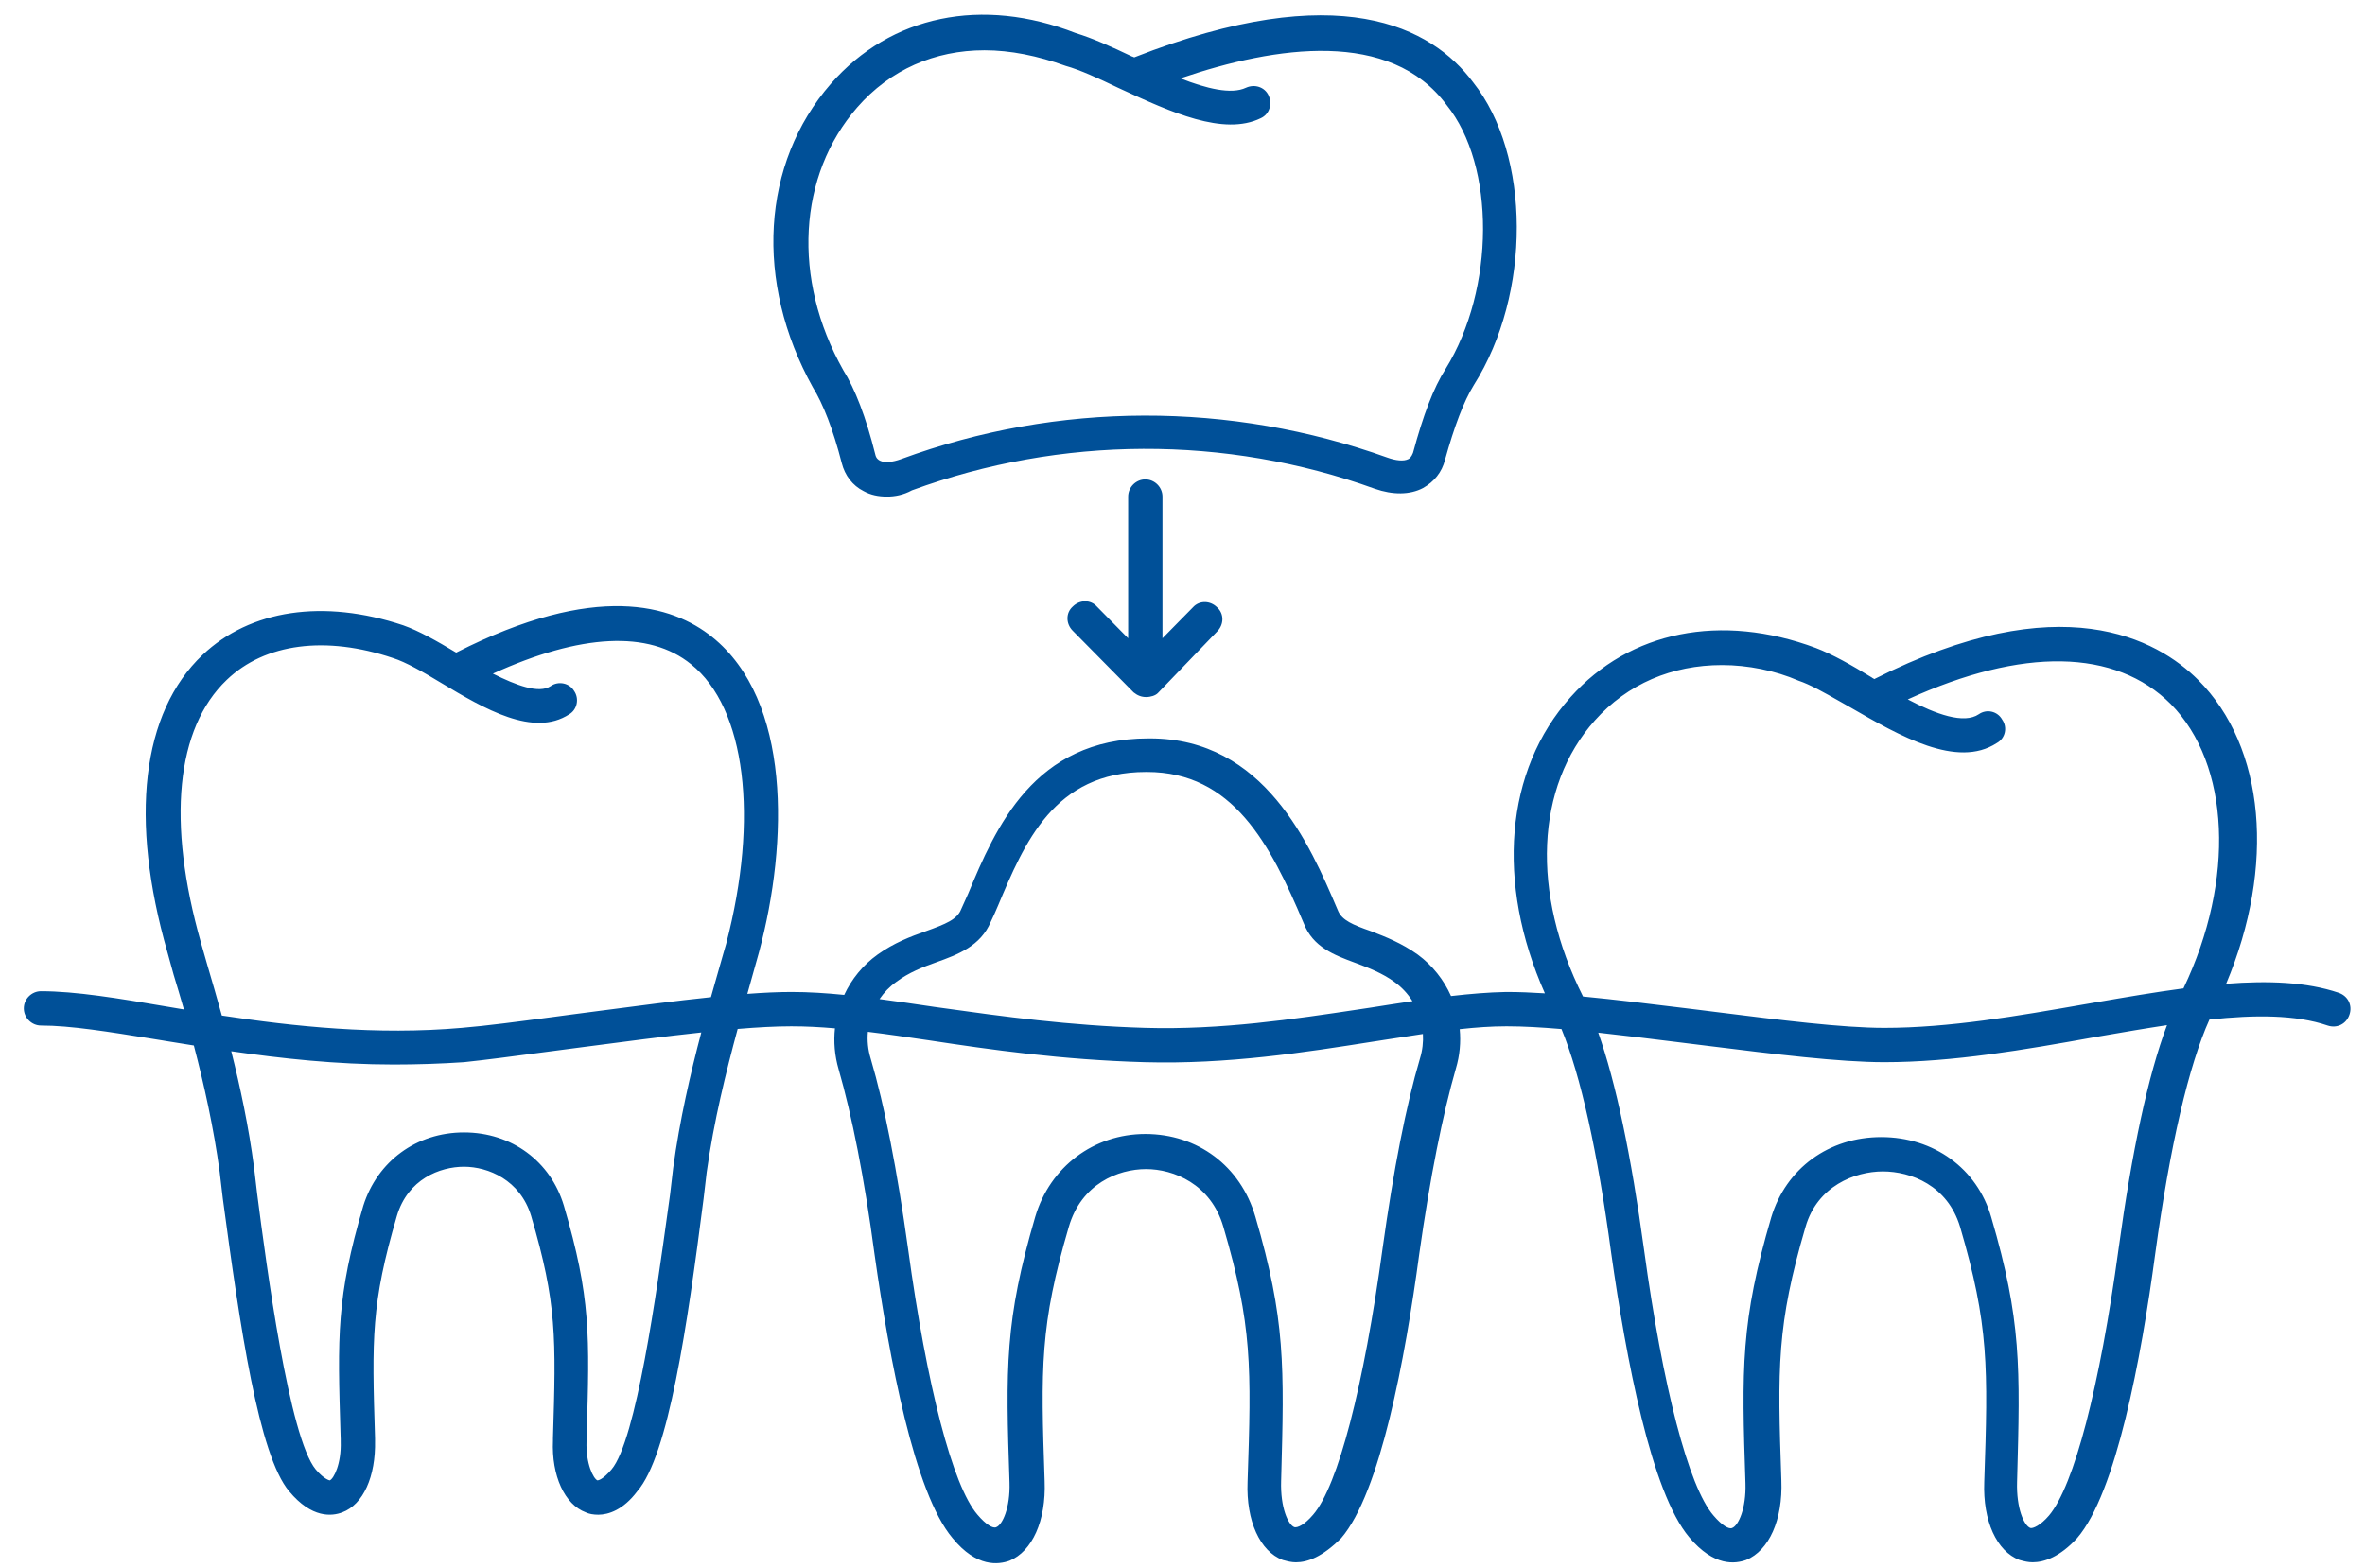 <svg xmlns="http://www.w3.org/2000/svg" width="92" height="61" viewBox="0 0 92 61" fill="none"><path fill-rule="evenodd" clip-rule="evenodd" d="M33.594 19.109C33.867 19.261 34.17 19.322 34.504 19.322C34.808 19.322 35.142 19.261 35.476 19.079C41.275 16.954 47.68 16.924 53.479 19.018C54.177 19.261 54.845 19.261 55.361 18.988C55.786 18.745 56.09 18.381 56.211 17.895C56.575 16.59 56.94 15.618 57.334 14.981C59.581 11.428 59.551 6.025 57.304 3.201C55.695 1.046 52.082 -0.897 44.128 2.23C44.113 2.23 44.098 2.222 44.083 2.215C44.068 2.207 44.052 2.199 44.037 2.199C43.218 1.805 42.459 1.471 41.851 1.289C38.208 -0.138 34.656 0.59 32.319 3.262C29.617 6.359 29.343 10.973 31.62 15.072C32.015 15.709 32.41 16.711 32.744 18.017C32.865 18.502 33.169 18.897 33.594 19.109ZM33.351 4.173C34.626 2.715 36.356 1.956 38.299 1.956C39.301 1.956 40.364 2.169 41.457 2.564C42.003 2.715 42.732 3.049 43.491 3.414L43.645 3.485C45.518 4.348 47.599 5.307 49.047 4.598C49.38 4.446 49.502 4.051 49.35 3.717C49.198 3.383 48.804 3.262 48.47 3.414C47.893 3.687 46.921 3.444 45.919 3.049C49.654 1.774 54.086 1.137 56.272 4.082C58.185 6.45 58.154 11.246 56.242 14.343C55.756 15.102 55.361 16.165 54.967 17.622C54.906 17.774 54.845 17.834 54.784 17.865C54.602 17.956 54.299 17.925 53.965 17.804C47.862 15.618 41.153 15.618 35.051 17.865C34.717 17.986 34.413 18.017 34.231 17.925C34.17 17.895 34.079 17.834 34.049 17.683C33.685 16.225 33.26 15.132 32.804 14.404C30.801 10.852 31.044 6.814 33.351 4.173ZM23.272 58.941C23.089 58.941 22.907 58.91 22.786 58.849C21.966 58.546 21.45 57.423 21.511 56.056V55.965C21.632 52.049 21.663 50.713 20.661 47.313C20.236 45.916 18.991 45.4 18.05 45.4C17.109 45.4 15.864 45.886 15.439 47.313C14.437 50.744 14.467 52.049 14.589 55.965V56.056C14.619 57.453 14.133 58.546 13.314 58.849C12.919 59.001 12.13 59.092 11.249 58.03C10.065 56.633 9.337 51.624 8.669 46.645L8.547 45.613C8.312 43.872 7.935 42.186 7.541 40.683C7.175 40.625 6.817 40.566 6.468 40.51L6.301 40.482C6.184 40.464 6.069 40.445 5.954 40.426C4.221 40.146 2.734 39.906 1.595 39.906C1.231 39.906 0.927 39.602 0.927 39.238C0.927 38.873 1.231 38.57 1.595 38.57C2.931 38.57 4.601 38.843 6.544 39.177C6.744 39.211 6.948 39.245 7.155 39.28C7.018 38.801 6.883 38.35 6.756 37.932L6.513 37.052C5.026 31.86 5.511 27.731 7.879 25.485C9.731 23.724 12.585 23.299 15.682 24.331C16.289 24.544 16.987 24.938 17.746 25.394C23.18 22.631 26.156 23.542 27.704 24.787C30.77 27.246 30.679 32.741 29.526 37.052C29.452 37.326 29.368 37.623 29.279 37.935C29.221 38.141 29.161 38.353 29.101 38.57L29.072 38.674C29.695 38.627 30.268 38.6 30.77 38.6H30.801C31.451 38.6 32.129 38.643 32.84 38.714C33.126 38.099 33.566 37.554 34.14 37.143C34.778 36.688 35.415 36.445 36.022 36.232C36.781 35.959 37.237 35.777 37.389 35.382L37.662 34.775C38.724 32.225 40.212 28.733 44.675 28.733H44.736C49.189 28.733 50.958 32.88 52.024 35.377L52.052 35.443C52.204 35.807 52.629 35.989 53.327 36.232L53.365 36.247L53.365 36.247C53.903 36.456 54.526 36.698 55.149 37.143C55.724 37.565 56.165 38.127 56.446 38.758C57.196 38.672 57.91 38.613 58.579 38.6H58.64C59.081 38.6 59.571 38.62 60.097 38.653C58.186 34.352 58.537 29.974 61.099 27.124C63.406 24.544 66.958 23.845 70.632 25.212C71.269 25.454 72.028 25.879 72.818 26.365C72.833 26.38 72.848 26.388 72.863 26.395C72.878 26.403 72.894 26.411 72.909 26.426C80.165 22.752 83.929 24.878 85.508 26.456C88.12 29.068 88.523 33.707 86.598 38.281C88.235 38.154 89.726 38.21 90.972 38.63C91.337 38.752 91.519 39.116 91.397 39.48C91.276 39.845 90.912 40.027 90.547 39.906C89.31 39.482 87.723 39.484 85.949 39.674C85.151 41.439 84.413 44.575 83.838 48.801C83.292 52.869 82.32 58.09 80.802 59.851C80.134 60.58 79.527 60.792 79.072 60.792C78.895 60.792 78.739 60.751 78.622 60.719C78.598 60.712 78.576 60.706 78.556 60.701C77.675 60.367 77.129 59.183 77.189 57.665C77.341 53.203 77.371 51.563 76.248 47.738C75.763 46.129 74.336 45.583 73.243 45.583C72.15 45.583 70.692 46.159 70.237 47.738C69.114 51.563 69.144 53.203 69.296 57.605C69.357 59.153 68.81 60.337 67.93 60.701C67.505 60.853 66.685 60.975 65.714 59.821C64.226 58.06 63.255 52.838 62.678 48.77C62.143 44.789 61.492 41.867 60.743 40.043C59.962 39.977 59.248 39.936 58.64 39.936H58.579C58.019 39.936 57.421 39.978 56.784 40.048C56.832 40.553 56.786 41.071 56.636 41.575C56.12 43.367 55.634 45.795 55.209 48.801C54.663 52.869 53.691 58.091 52.173 59.852C51.445 60.58 50.868 60.793 50.413 60.793C50.236 60.793 50.08 60.751 49.963 60.719C49.939 60.713 49.917 60.707 49.897 60.702C49.016 60.368 48.47 59.184 48.53 57.666C48.682 53.203 48.712 51.563 47.589 47.738C47.103 46.068 45.646 45.492 44.584 45.492C43.491 45.492 42.064 46.068 41.578 47.738C40.455 51.563 40.485 53.203 40.637 57.635C40.698 59.184 40.151 60.368 39.271 60.732C38.846 60.884 37.996 61.005 37.055 59.852C35.567 58.091 34.596 52.869 34.019 48.801C33.624 45.826 33.138 43.397 32.622 41.606C32.469 41.078 32.424 40.538 32.48 40.015C31.893 39.965 31.334 39.936 30.801 39.936H30.77C30.178 39.936 29.473 39.974 28.696 40.039C28.244 41.709 27.77 43.616 27.491 45.613L27.37 46.645C26.733 51.624 26.004 56.633 24.79 58.03C24.243 58.758 23.666 58.941 23.272 58.941ZM27.281 40.175C26.862 41.762 26.437 43.597 26.186 45.461L26.065 46.493C26.036 46.697 26.005 46.92 25.972 47.159C25.547 50.246 24.746 56.053 23.788 57.18C23.454 57.574 23.272 57.605 23.241 57.605C23.089 57.544 22.786 56.967 22.816 56.087V55.996L22.821 55.844C22.939 51.98 22.985 50.485 21.936 46.918C21.42 45.188 19.902 44.065 18.05 44.065C16.198 44.065 14.68 45.188 14.133 46.918C13.085 50.485 13.13 51.98 13.248 55.844L13.253 55.996V56.087C13.283 56.967 12.98 57.544 12.828 57.605C12.828 57.605 12.616 57.574 12.282 57.18C11.249 55.935 10.369 49.286 10.005 46.463L9.883 45.431C9.675 43.843 9.348 42.306 8.996 40.906C10.951 41.189 13.086 41.423 15.318 41.423C16.228 41.423 17.139 41.393 18.05 41.332C18.889 41.244 19.921 41.108 21.052 40.958C21.476 40.902 21.914 40.844 22.361 40.786C22.492 40.769 22.625 40.751 22.758 40.734C24.263 40.536 25.84 40.328 27.281 40.175ZM27.656 38.802C26.286 38.944 24.779 39.143 23.309 39.336C22.939 39.385 22.572 39.433 22.209 39.48C21.968 39.512 21.729 39.544 21.493 39.576C20.154 39.754 18.914 39.919 17.959 39.997C14.656 40.286 11.43 39.943 8.63 39.517C8.433 38.802 8.238 38.138 8.062 37.537L7.819 36.687C6.483 31.982 6.847 28.339 8.821 26.456C10.308 25.029 12.676 24.726 15.287 25.606C15.773 25.758 16.471 26.153 17.169 26.578C18.839 27.58 20.752 28.703 22.148 27.792C22.452 27.61 22.543 27.185 22.33 26.881C22.148 26.578 21.723 26.487 21.42 26.699C20.964 27.003 20.084 26.669 19.173 26.213C22.573 24.665 25.245 24.513 26.884 25.849C29.009 27.549 29.526 31.83 28.25 36.718C28.212 36.852 28.171 36.995 28.127 37.145L28.127 37.146L28.127 37.147L28.127 37.148L28.126 37.149C28.032 37.474 27.929 37.833 27.825 38.205C27.771 38.397 27.714 38.596 27.656 38.802ZM33.761 40.15C33.73 40.492 33.764 40.842 33.867 41.181C34.413 43.032 34.899 45.522 35.324 48.588C36.053 53.931 37.055 57.817 38.026 58.941C38.36 59.335 38.633 59.487 38.755 59.426C38.998 59.335 39.301 58.667 39.271 57.696C39.119 53.203 39.089 51.381 40.273 47.343C40.849 45.401 42.55 44.126 44.553 44.126C46.587 44.126 48.257 45.37 48.834 47.343C50.008 51.348 49.958 53.173 49.839 57.526V57.526L49.836 57.635C49.805 58.667 50.109 59.335 50.352 59.426C50.473 59.457 50.747 59.335 51.081 58.941C52.052 57.817 53.054 53.931 53.782 48.588C54.208 45.522 54.693 43.032 55.24 41.181C55.335 40.87 55.371 40.549 55.352 40.234C54.865 40.305 54.358 40.385 53.83 40.467C53.734 40.482 53.637 40.498 53.54 40.513L53.433 40.529C50.758 40.95 47.759 41.422 44.523 41.332C41.305 41.241 38.542 40.847 36.144 40.482C35.304 40.357 34.511 40.242 33.761 40.15ZM54.946 38.958C54.765 38.668 54.527 38.411 54.238 38.205C53.782 37.871 53.236 37.659 52.75 37.477L52.717 37.465C51.908 37.165 51.076 36.857 50.716 35.928C49.411 32.832 47.953 30.039 44.614 30.039H44.584C41.007 30.039 39.852 32.792 38.821 35.248L38.815 35.261L38.815 35.261C38.724 35.473 38.633 35.686 38.542 35.868C38.148 36.809 37.267 37.143 36.417 37.446C35.901 37.629 35.355 37.841 34.869 38.205C34.607 38.391 34.387 38.62 34.214 38.876C34.849 38.959 35.508 39.056 36.194 39.157L36.326 39.177C36.441 39.193 36.557 39.209 36.674 39.225C38.985 39.548 41.577 39.91 44.553 39.997C47.5 40.082 50.339 39.656 52.867 39.276C53.022 39.253 53.175 39.23 53.327 39.207C53.878 39.12 54.418 39.035 54.946 38.958ZM62.173 40.183C62.859 42.126 63.453 44.952 63.953 48.618C64.681 53.962 65.683 57.848 66.655 58.971C66.989 59.365 67.262 59.517 67.383 59.457C67.626 59.365 67.93 58.698 67.9 57.726C67.748 53.233 67.717 51.411 68.901 47.374C69.478 45.461 71.148 44.247 73.182 44.247C75.216 44.247 76.916 45.461 77.463 47.374C78.637 51.378 78.587 53.203 78.468 57.556L78.465 57.665C78.434 58.698 78.738 59.365 78.981 59.457C79.072 59.487 79.375 59.365 79.709 58.971C80.681 57.817 81.683 53.962 82.411 48.618C82.937 44.763 83.566 41.837 84.298 39.891C83.469 40.016 82.614 40.163 81.746 40.313C81.654 40.329 81.562 40.345 81.47 40.361C78.768 40.847 75.975 41.332 73.303 41.332C71.554 41.332 69.017 41.018 66.499 40.705C66.308 40.681 66.117 40.658 65.926 40.634C65.698 40.606 65.469 40.578 65.241 40.549C64.195 40.419 63.153 40.29 62.173 40.183ZM84.938 38.46C86.956 34.24 86.754 29.736 84.445 27.397C82.29 25.242 78.677 25.181 74.214 27.215C75.307 27.792 76.4 28.187 76.977 27.792C77.281 27.579 77.706 27.671 77.888 28.005C78.1 28.308 78.009 28.733 77.675 28.915C76.127 29.917 73.911 28.642 71.968 27.519C71.831 27.442 71.696 27.365 71.563 27.29C70.962 26.948 70.412 26.636 69.964 26.487C69.053 26.092 67.991 25.879 66.989 25.879C65.046 25.879 63.315 26.608 62.04 28.035C59.734 30.614 59.551 34.74 61.581 38.776C62.822 38.895 64.178 39.062 65.529 39.227C65.722 39.251 65.915 39.275 66.108 39.298C66.334 39.327 66.561 39.355 66.787 39.383C69.235 39.691 71.664 39.997 73.303 39.997C75.833 39.997 78.509 39.53 81.074 39.082L81.227 39.056C81.314 39.041 81.4 39.026 81.486 39.011C82.666 38.807 83.826 38.608 84.938 38.46ZM42.671 23.603L43.886 24.837V19.322C43.886 18.958 44.189 18.654 44.553 18.654C44.918 18.654 45.221 18.958 45.221 19.322V24.836L46.405 23.633C46.648 23.36 47.073 23.36 47.346 23.633C47.62 23.876 47.62 24.301 47.346 24.574L45.039 26.972C44.948 27.064 44.766 27.124 44.584 27.124C44.401 27.124 44.25 27.064 44.098 26.942L41.73 24.544C41.457 24.27 41.457 23.845 41.73 23.603C42.003 23.329 42.428 23.329 42.671 23.603Z" fill="#005098"></path></svg>